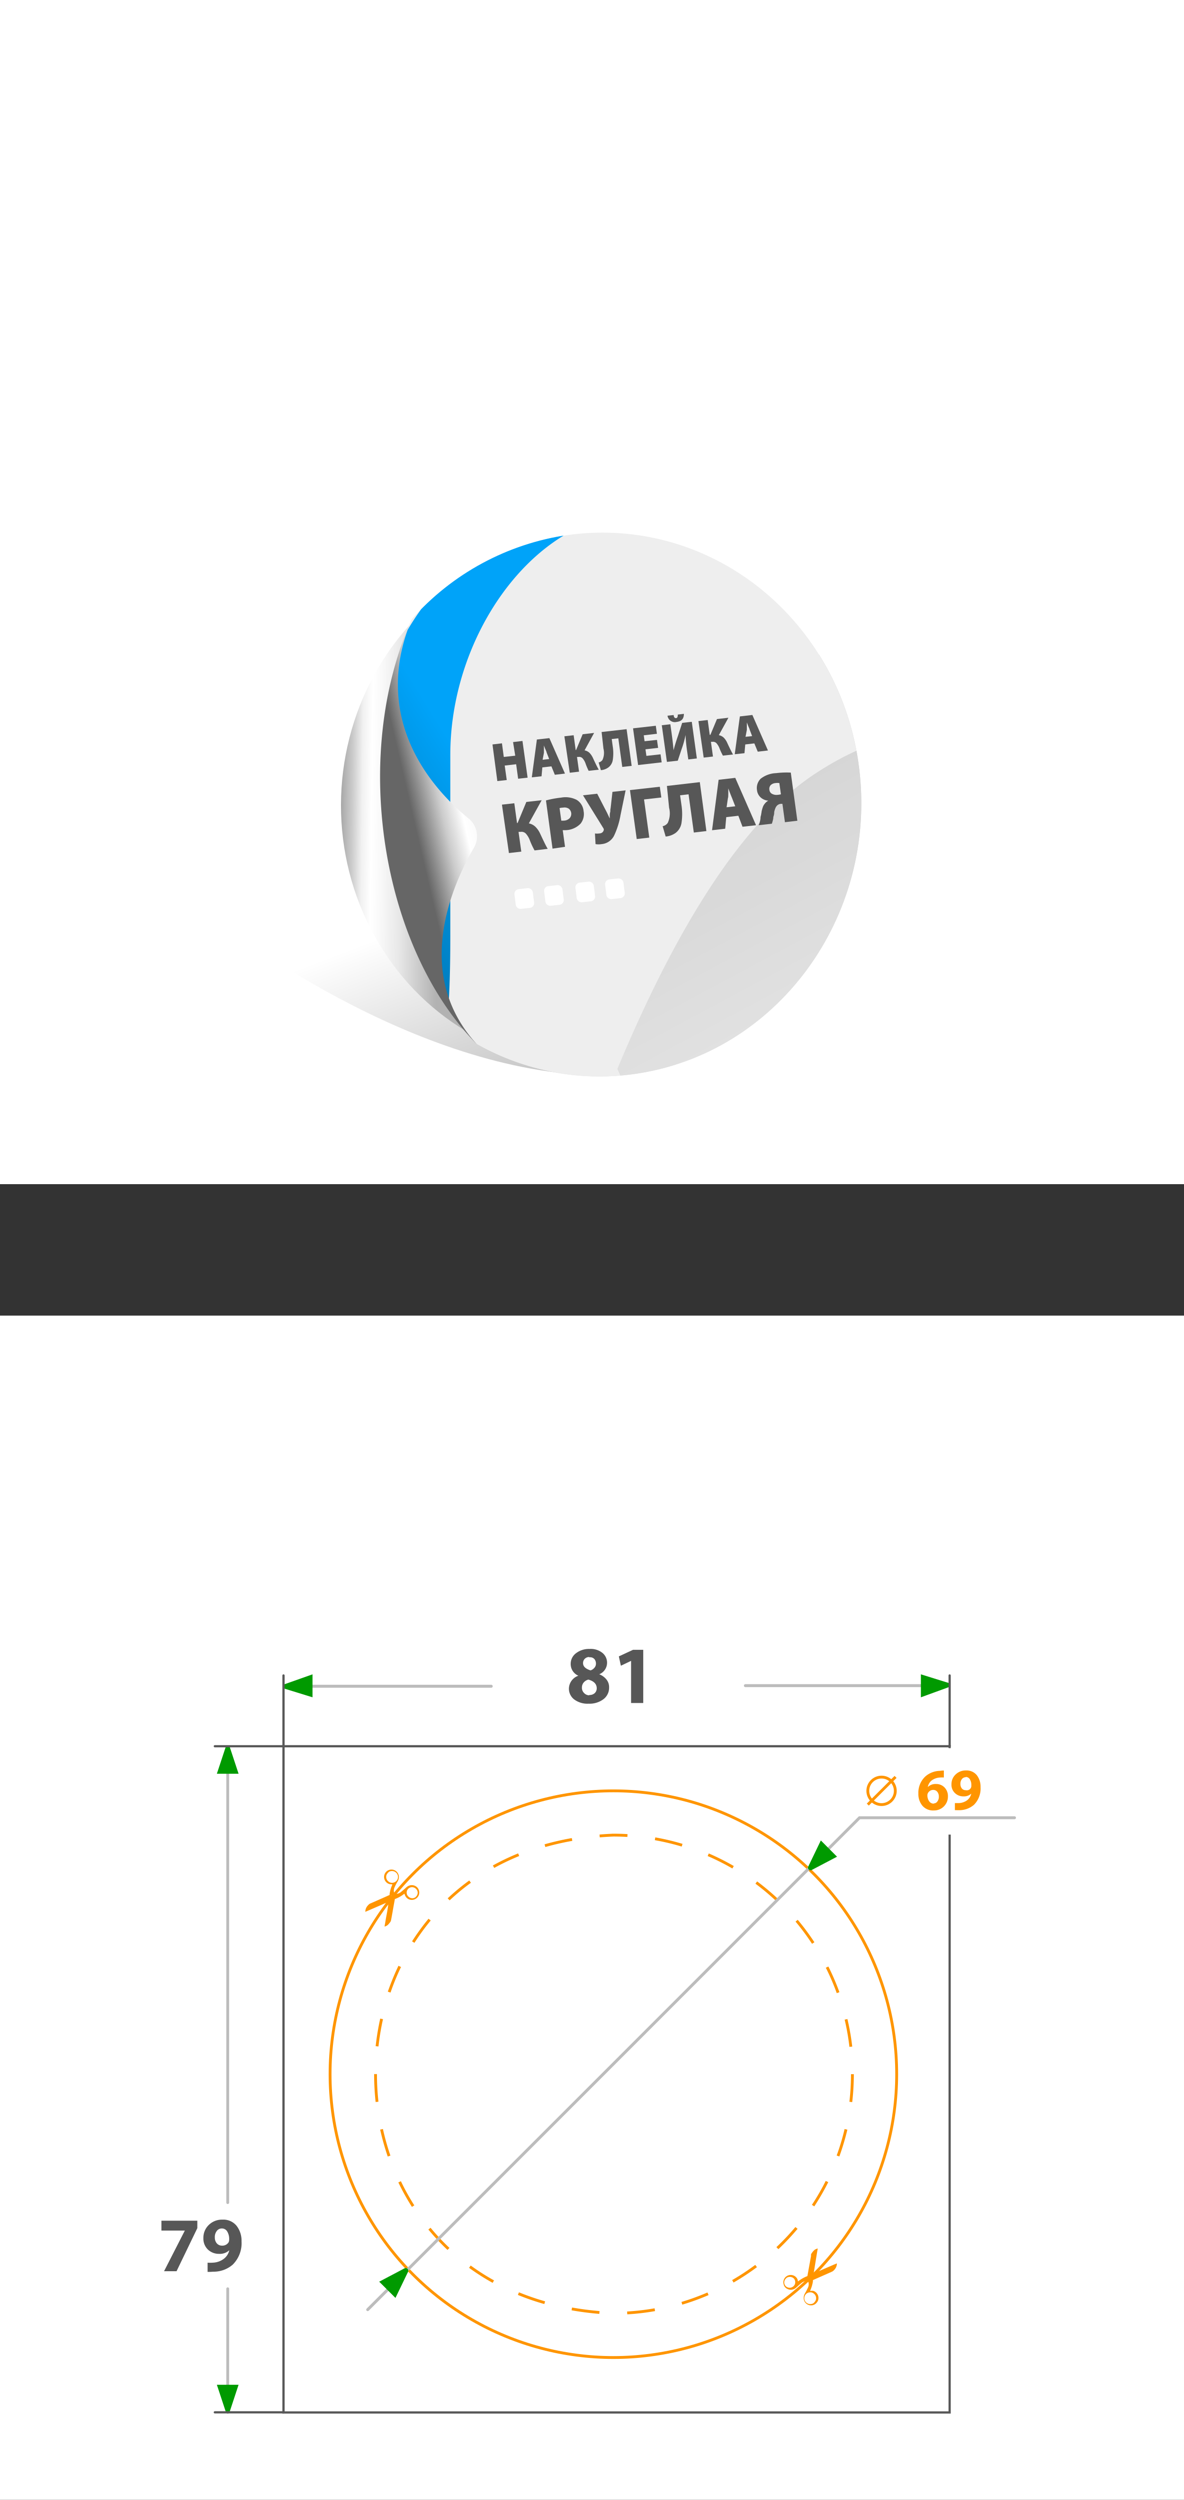 <svg xmlns="http://www.w3.org/2000/svg" xmlns:xlink="http://www.w3.org/1999/xlink" viewBox="0 0 180 379.98"><rect x="0" y="0" width="180" height="379.98" fill="#333333" stroke="none"/><defs><style>.cls-1,.cls-14,.cls-16,.cls-18,.cls-22{fill:none;}.cls-13,.cls-17,.cls-2{fill:#fff;}.cls-3{fill:url(#Безымянный_градиент_115);}.cls-4{fill:url(#linear-gradient);}.cls-5{clip-path:url(#clip-path);}.cls-6{stroke:#fff;stroke-width:0.86px;fill:url(#Безымянный_градиент_44);}.cls-13,.cls-14,.cls-16,.cls-17,.cls-18,.cls-22,.cls-6{stroke-miterlimit:10;}.cls-7{fill:url(#Безымянный_градиент_44-2);}.cls-8{fill:#eee;}.cls-9{fill:url(#Безымянный_градиент_44-3);}.cls-10{fill-rule:evenodd;fill:url(#Безымянный_градиент_8);}.cls-11{fill:#575757;}.cls-12{fill:url(#Безымянный_градиент_187);}.cls-13,.cls-16{stroke:#585858;}.cls-13{stroke-width:0.34px;}.cls-14,.cls-22{stroke:#bcbcbc;}.cls-14,.cls-16,.cls-22{stroke-linecap:round;}.cls-14{stroke-width:0.45px;}.cls-15{fill:#009a00;}.cls-16{stroke-width:0.34px;}.cls-17,.cls-18{stroke:#ff9500;stroke-width:0.43px;}.cls-18{stroke-dasharray:4.23 4.23;}.cls-19{clip-path:url(#clip-path-2);}.cls-20{fill:#ff9500;}.cls-21{clip-path:url(#clip-path-3);}.cls-22{stroke-width:0.43px;}</style><linearGradient id="Безымянный_градиент_115" x1="83.96" y1="132.48" x2="102.04" y2="179.76" gradientUnits="userSpaceOnUse"><stop offset="0" stop-opacity="0"/><stop offset="1" stop-opacity="0.4"/></linearGradient><linearGradient id="linear-gradient" x1="112.94" y1="122.46" x2="-31.8" y2="120.8" gradientTransform="translate(206.14 24.75) rotate(86.37)" gradientUnits="userSpaceOnUse"><stop offset="0.32" stop-color="#b2b2b2"/><stop offset="0.34" stop-color="#cdcdcd"/><stop offset="0.36" stop-color="#e8e8e8"/><stop offset="0.38" stop-color="#f9f9f9"/><stop offset="0.39" stop-color="#fff"/><stop offset="0.4" stop-color="#f1f1f1"/><stop offset="0.41" stop-color="#ccc"/><stop offset="0.43" stop-color="#909090"/><stop offset="0.44" stop-color="#666"/></linearGradient><clipPath id="clip-path"><path class="cls-1" d="M130.62,116.81c2.77,22.63-12.55,43.43-34.22,46.45a37.81,37.81,0,0,1-23.93-4.55c-7.1-7.7-12-18.15-13.89-31.82a63.39,63.39,0,0,1,4-32.74A39.17,39.17,0,0,1,86.37,81.31C108,78.29,127.84,94.18,130.62,116.81Z"/></clipPath><linearGradient id="Безымянный_градиент_44" x1="694.71" y1="50.34" x2="766.19" y2="50.34" gradientTransform="matrix(0.2, 0.98, -0.99, 0.19, -1.63, -601.27)" gradientUnits="userSpaceOnUse"><stop offset="0" stop-opacity="0"/><stop offset="0.86" stop-opacity="0.13"/><stop offset="1" stop-opacity="0.2"/></linearGradient><linearGradient id="Безымянный_градиент_44-2" x1="1287.72" y1="426.93" x2="1510.38" y2="426.93" gradientTransform="matrix(0.95, -0.3, 0.29, 0.96, -1411.76, 175.64)" xlink:href="#Безымянный_градиент_44"/><linearGradient id="Безымянный_градиент_44-3" x1="147.37" y1="180.39" x2="100.42" y2="92.68" gradientTransform="matrix(1, 0, 0, 1, 0, 0)" xlink:href="#Безымянный_градиент_44"/><linearGradient id="Безымянный_градиент_8" x1="65.14" y1="10857.56" x2="31.86" y2="10838.98" gradientTransform="matrix(1.04, -0.11, 0, -1, 19.39, 10984.08)" gradientUnits="userSpaceOnUse"><stop offset="0.3" stop-color="#00a3f9"/><stop offset="1" stop-color="#0070aa"/></linearGradient><linearGradient id="Безымянный_градиент_187" x1="3954.83" y1="2198.53" x2="3926.44" y2="2173.22" gradientTransform="matrix(0.52, -0.98, 0.82, 0.66, -3774.03, 2537.49)" gradientUnits="userSpaceOnUse"><stop offset="0.2" stop-color="#b2b2b2"/><stop offset="0.26" stop-color="#cdcdcd"/><stop offset="0.34" stop-color="#e8e8e8"/><stop offset="0.4" stop-color="#f9f9f9"/><stop offset="0.46" stop-color="#fff"/><stop offset="0.48" stop-color="#f1f1f1"/><stop offset="0.54" stop-color="#ccc"/><stop offset="0.61" stop-color="#909090"/><stop offset="0.66" stop-color="#666"/></linearGradient><clipPath id="clip-path-2"><rect class="cls-1" x="54.41" y="284.76" width="10.98" height="7.86" transform="translate(349.74 342.72) rotate(112.28)"/></clipPath><clipPath id="clip-path-3"><rect class="cls-1" x="117.39" y="342.03" width="10.98" height="7.86" transform="translate(-243.84 328.49) rotate(-67.72)"/></clipPath></defs><g id="Слой_2" data-name="Слой 2"><g id="Слой_1-2" data-name="Слой 1"><rect class="cls-2" width="180" height="180"/><path class="cls-3" d="M118.17,133.83s2.26,29.62-26.6,29.62-58.29-23.34-58.29-23.34V49.86l93.92,55.53Z"/><ellipse class="cls-4" cx="89.88" cy="122.19" rx="39.77" ry="38.04" transform="translate(-37.75 204.16) rotate(-86.37)"/><g class="cls-5"><ellipse class="cls-6" cx="91.38" cy="122.29" rx="37.18" ry="35.57" transform="translate(-36.44 205.75) rotate(-86.37)"/><path class="cls-7" d="M145.33,117.1A47.66,47.66,0,0,0,127.63,101c-19.36-10.33-55.53-7-98.79,3.08v40C87.58,158.3,106.94,186,104.43,199c11.25,2.05,32.88,1.85,39.17-8.5.6-1,1.17-2,1.73-3.05Z"/><ellipse class="cls-8" cx="91.38" cy="122.29" rx="41.34" ry="39.55" transform="translate(-36.44 205.75) rotate(-86.37)"/><path class="cls-9" d="M163.69,113.22c-12.7-4.54-26.79-4.29-40,4.54-11,7.37-20.9,23.31-29.84,44.73A30.46,30.46,0,0,1,95.28,166l14,40.9.31-.06,28.71-10.36c9.46-6.94,18-11.34,25.4-13.8Z"/><path class="cls-10" d="M56,116.13c.6-16.9,11.57-32.69,25-35.66a19.22,19.22,0,0,1,7-.3c-11.13,5.24-19.54,19.68-19.54,34.56v27.42c0,11.77-.54,24.22-6.49,37.35l-22.3,4.94C56.55,164.61,56,150.7,56,119.89Z"/><path class="cls-11" d="M74.87,113.16l1.44-.17.28,2.07,1.74-.19L78,112.8l1.43-.17.78,5.58-1.44.16-.3-2.2-1.74.2.31,2.2-1.43.16Z"/><path class="cls-11" d="M83.83,116.49l-1.38.16L82.33,118l-1.48.16.77-5.75,1.9-.21,2.37,5.39-1.54.18Zm-1.34-1,1-.11-.39-1c0-.11-.12-.31-.23-.59s-.17-.43-.18-.48h0c0,.11,0,.3,0,.56s0,.46,0,.57Z"/><path class="cls-11" d="M85.8,111.92l1.41-.16.31,2.25h.06l1-2.4,1.74-.2-1.45,2.65a1.49,1.49,0,0,1,.75.38,2.86,2.86,0,0,1,.53.79c.41.89.7,1.48.88,1.77l-1.54.17A9.76,9.76,0,0,1,89,116a2.41,2.41,0,0,0-.44-.74.7.7,0,0,0-.61-.2l-.23,0,.31,2.24-1.41.16Z"/><path class="cls-11" d="M91.46,111.27l3.8-.43.77,5.58-1.43.16L94,112.23l-1,.11.16,1.17a6.62,6.62,0,0,1,0,2,1.73,1.73,0,0,1-.68,1.15,2.22,2.22,0,0,1-1.13.41l-.34-1.17a1,1,0,0,0,.58-.38,2.57,2.57,0,0,0,.15-1.73Z"/><path class="cls-11" d="M99.88,112.47l.17,1.21-1.92.22.14,1,2.15-.24.17,1.22-3.58.41-.77-5.58,3.46-.39.17,1.22-2,.23.12.9Z"/><path class="cls-11" d="M100.61,110.24l1.3-.15.19,1.36c.13.93.23,1.79.3,2.59h0q.26-1,.66-2.16l.65-2,1.46-.16.77,5.57-1.3.15-.19-1.33a23.57,23.57,0,0,1-.23-2.39h0a13.48,13.48,0,0,1-.59,2.13l-.59,1.78-1.65.18Zm.87-1.45.94-.1c0,.33.17.49.36.47s.27-.2.26-.54l.93-.11c0,.73-.33,1.14-1.12,1.23A1.12,1.12,0,0,1,101.48,108.79Z"/><path class="cls-11" d="M106.18,109.61l1.41-.16.31,2.25H108l1-2.4,1.74-.2-1.46,2.65a1.49,1.49,0,0,1,.75.38,2.66,2.66,0,0,1,.53.79c.41.89.71,1.48.88,1.77l-1.54.17a9.47,9.47,0,0,1-.53-1.15,2.62,2.62,0,0,0-.45-.74.73.73,0,0,0-.61-.21l-.23,0,.31,2.24-1.41.16Z"/><path class="cls-11" d="M114.68,113l-1.38.16-.12,1.33-1.48.16.78-5.75,1.9-.22,2.37,5.4-1.55.18Zm-1.34-1,1-.11-.38-1c0-.11-.13-.31-.23-.59l-.19-.48h0c0,.11,0,.3,0,.56s0,.46,0,.57Z"/><path class="cls-11" d="M76.31,122.31l1.88-.21.41,3h.09l1.33-3.2,2.33-.26-1.95,3.52a2,2,0,0,1,1,.52,3.56,3.56,0,0,1,.7,1c.55,1.18.94,2,1.17,2.35l-2,.24a11.51,11.51,0,0,1-.72-1.54,3.24,3.24,0,0,0-.59-1,.91.91,0,0,0-.82-.28l-.31,0,.42,3-1.88.22Z"/><path class="cls-11" d="M84,129l-1-7.33a15.16,15.16,0,0,1,2.32-.43,3.69,3.69,0,0,1,2.34.34,2.23,2.23,0,0,1,1.06,1.7,2.35,2.35,0,0,1-.45,1.91,3.28,3.28,0,0,1-2.25,1l-.26,0h-.21l.35,2.53Zm1.07-6.16.26,1.9a3.11,3.11,0,0,0,.43,0,1.28,1.28,0,0,0,.85-.38,1,1,0,0,0-.15-1.44,1.18,1.18,0,0,0-.84-.16A2.89,2.89,0,0,0,85.09,122.83Z"/><path class="cls-11" d="M88.63,120.89l2.16-.24L92,123c.11.2.24.45.39.77s.25.53.31.64h0c0-.06,0-.18,0-.36s0-.36.06-.57,0-.41.07-.62l.28-2.49,2-.23-.77,3.74a12.16,12.16,0,0,1-1,3.18,2.35,2.35,0,0,1-1.87,1.25,2.8,2.8,0,0,1-.93,0l-.09-1.62a2.12,2.12,0,0,0,.62,0c.41,0,.65-.22.72-.52a.38.38,0,0,0-.07-.29Z"/><path class="cls-11" d="M95.77,120.1l4.54-.51.23,1.63-2.63.3.8,5.8-1.91.22Z"/><path class="cls-11" d="M101.39,119.47l5-.58,1,7.44-1.91.22-.8-5.81-1.29.15.22,1.55a9.07,9.07,0,0,1,0,2.63,2.38,2.38,0,0,1-.9,1.54,3.07,3.07,0,0,1-1.51.55l-.46-1.57a1.26,1.26,0,0,0,.78-.51,3.49,3.49,0,0,0,.2-2.3Z"/><path class="cls-11" d="M112.25,124l-1.84.21-.16,1.76-2,.23,1-7.67,2.53-.29,3.16,7.2-2.06.23Zm-1.79-1.29,1.32-.15-.51-1.3c-.07-.15-.17-.42-.31-.78l-.24-.64h0c0,.14,0,.39,0,.75s0,.6-.06.75Z"/><path class="cls-11" d="M117.34,125.21l-2,.23a3.7,3.7,0,0,0,.27-1c0-.1,0-.27.08-.5l.09-.53c0-.12.06-.27.1-.44a4.09,4.09,0,0,1,.16-.46,2.12,2.12,0,0,1,.23-.35,1.71,1.71,0,0,1,.53-.45v0a2,2,0,0,1-1.12-.46,1.75,1.75,0,0,1-.6-1.17,2,2,0,0,1,.55-1.7,4.08,4.08,0,0,1,2.38-.86,12.88,12.88,0,0,1,2.21-.08l1,7.32-1.89.22-.38-2.79-.26,0a.93.93,0,0,0-.62.33,1.34,1.34,0,0,0-.23.43,2.86,2.86,0,0,0-.14.49c0,.14,0,.33-.08.57s-.06.39-.08.48A5,5,0,0,1,117.34,125.21Zm1.38-4.47-.24-1.71a2.21,2.21,0,0,0-.57,0,1.2,1.2,0,0,0-.74.31.83.83,0,0,0-.2.72.76.76,0,0,0,.42.62,1.44,1.44,0,0,0,.84.14A2.87,2.87,0,0,0,118.72,120.74Z"/><path class="cls-2" d="M80.58,138l-1.38.15a.74.74,0,0,1-.8-.68L78.22,136a.73.73,0,0,1,.61-.84L80.2,135a.77.77,0,0,1,.81.68l.18,1.47A.72.72,0,0,1,80.58,138Z"/><path class="cls-2" d="M85.08,137.53l-1.37.15a.75.75,0,0,1-.8-.68l-.18-1.47a.71.71,0,0,1,.61-.83l1.37-.15a.74.74,0,0,1,.8.68l.19,1.47A.73.73,0,0,1,85.08,137.53Z"/><path class="cls-2" d="M89.85,137l-1.37.15a.76.76,0,0,1-.81-.68L87.49,135a.72.72,0,0,1,.61-.83l1.37-.15a.75.75,0,0,1,.81.68l.18,1.46A.73.73,0,0,1,89.85,137Z"/><path class="cls-2" d="M94.36,136.52l-1.38.15a.76.76,0,0,1-.8-.68L92,134.52a.73.73,0,0,1,.61-.84l1.37-.15a.77.77,0,0,1,.81.68l.18,1.47A.73.73,0,0,1,94.36,136.52Z"/></g><path class="cls-12" d="M71.33,124.49a3.47,3.47,0,0,1,.77,4.28c-3.3,5.63-9.51,19.32.49,30.06-14.42-14.47-19.42-43.61-10-64.72C56.05,109.85,66.41,120.52,71.33,124.49Z"/><rect class="cls-2" y="199.98" width="180" height="180"/><rect class="cls-13" x="43.1" y="265.44" width="101.27" height="101.27"/><path class="cls-11" d="M89.61,250.65h0a2.84,2.84,0,0,1,2,.62,1.92,1.92,0,0,1,.68,1.45,1.89,1.89,0,0,1-1.19,1.78v0a2.59,2.59,0,0,1,1.07.76,1.84,1.84,0,0,1,.43,1.24,2.18,2.18,0,0,1-.86,1.79,3.51,3.51,0,0,1-2.25.68,3.35,3.35,0,0,1-2.23-.67,2.06,2.06,0,0,1-.77-1.58,2.11,2.11,0,0,1,1.44-2v0a1.92,1.92,0,0,1-1.17-1.78,2,2,0,0,1,.81-1.64A3.19,3.19,0,0,1,89.61,250.65Zm0,7h0a1.15,1.15,0,0,0,.8-.28,1,1,0,0,0,.31-.73c0-.65-.42-1.1-1.27-1.33a1.34,1.34,0,0,0-.72.45,1.15,1.15,0,0,0-.26.76,1.08,1.08,0,0,0,.3.8A1.1,1.1,0,0,0,89.56,257.7Zm0-5.77h0a.93.93,0,0,0-.71.27.91.91,0,0,0-.26.66c0,.5.38.86,1.14,1.1a1.28,1.28,0,0,0,.57-.38.92.92,0,0,0,.25-.64,1.05,1.05,0,0,0-.25-.72A.89.89,0,0,0,89.55,251.93Z"/><path class="cls-11" d="M95.94,258.87v-6.41h0l-1.55.74-.31-1.42,2.16-1h1.55v8.09Z"/><line class="cls-14" x1="44" y1="256.32" x2="74.68" y2="256.32"/><path class="cls-15" d="M43.3,256l4.21-1.49V258l-4.21-1.3A.41.41,0,0,1,43.3,256Z"/><line class="cls-14" x1="113.32" y1="256.23" x2="143.47" y2="256.23"/><path class="cls-15" d="M144.17,256.48,140,258v-3.49l4.21,1.31A.4.4,0,0,1,144.17,256.48Z"/><line class="cls-16" x1="43.1" y1="265.44" x2="43.1" y2="254.68"/><line class="cls-16" x1="144.37" y1="265.44" x2="144.37" y2="254.68"/><circle class="cls-17" cx="93.25" cy="315.29" r="43.07"/><circle class="cls-2" cx="93.25" cy="315.29" r="36.35"/><path class="cls-18" d="M129.59,315.29a36.34,36.34,0,0,1-36.34,36.35c-48.22-1.91-48.2-70.79,0-72.69a36.34,36.34,0,0,1,36.34,36.34Z"/><g class="cls-19"><path class="cls-20" d="M58.65,291.74c-.06.37-.13.74-.19,1.11v0h0a1.1,1.1,0,0,0,.54-.29,3.65,3.65,0,0,0,.35-.43.58.58,0,0,0,.08-.18,1.55,1.55,0,0,0,.05-.23c.12-.63.23-1.26.34-1.9.07-.36.13-.72.2-1.08,0-.05,0-.08.07-.09l.19-.08a5.12,5.12,0,0,0,1.15-.68l.06-.05v0c0,.05,0,.1.05.15a1.11,1.11,0,0,0,.56.69,1.15,1.15,0,0,0,1.38-.29,1.1,1.1,0,0,0,.22-1,1.08,1.08,0,0,0-.53-.69,1.17,1.17,0,0,0-1.26.08,2.52,2.52,0,0,0-.25.21c-.23.21-.47.42-.72.62a1.24,1.24,0,0,1-.85.27c-.09,0-.12,0-.15-.11a1.16,1.16,0,0,1,0-.78,7.71,7.71,0,0,1,.51-1,1.34,1.34,0,0,0,.18-.52,1.13,1.13,0,0,0-1.87-1,1.22,1.22,0,0,0-.27.37,1.13,1.13,0,0,0,.68,1.54,1.58,1.58,0,0,0,.38.05h.09l0,.06a5.24,5.24,0,0,0-.41,1.4.5.5,0,0,1,0,.12s0,.05-.05.06l-.4.18-2.4,1.06a1.21,1.21,0,0,0-.2.09,1.92,1.92,0,0,0-.29.28,1.38,1.38,0,0,0-.35.93h0l.51-.22,2.84-1.23.16-.07a.22.22,0,0,1,0,.08C59,290,58.8,290.88,58.65,291.74Zm3.44-3.45a.82.82,0,0,1,1.11-1.21.81.81,0,0,1,.09,1.17.74.74,0,0,1-.53.29A.83.83,0,0,1,62.09,288.29Zm-3.36-3.18a.85.85,0,0,1,.21-.38.7.7,0,0,1,.5-.31.93.93,0,0,1,.61.11.89.89,0,0,1-.33,1.66.82.82,0,0,1-.65-.18A.88.88,0,0,1,58.73,285.11Zm.76,3.09a.2.2,0,1,1,.32.24.22.22,0,0,1-.3,0A.22.22,0,0,1,59.49,288.2Z"/></g><g class="cls-21"><path class="cls-20" d="M124.13,342.91c.06-.37.12-.74.19-1.11v0h-.06a1.15,1.15,0,0,0-.53.29,2.94,2.94,0,0,0-.35.44.38.38,0,0,0-.08.17,1.06,1.06,0,0,0,0,.23c-.12.64-.23,1.27-.35,1.91-.06.36-.13.72-.19,1.08a.11.11,0,0,1-.08.09l-.18.07a5.57,5.57,0,0,0-1.15.69l-.06,0h0s0-.1,0-.15a1.09,1.09,0,0,0-.57-.69,1.13,1.13,0,0,0-1.37.28,1.11,1.11,0,0,0-.22,1,1,1,0,0,0,.53.7,1.17,1.17,0,0,0,1.26-.08c.09-.06.16-.14.25-.21a8.42,8.42,0,0,1,.72-.62,1.29,1.29,0,0,1,.84-.28c.1,0,.13,0,.15.12a1.16,1.16,0,0,1,0,.78,10,10,0,0,1-.51,1,1.34,1.34,0,0,0-.18.52,1.12,1.12,0,0,0,.61,1.17,1.1,1.1,0,0,0,1.26-.18,1.61,1.61,0,0,0,.27-.36,1.13,1.13,0,0,0-.68-1.54,1.24,1.24,0,0,0-.38,0h-.09l0-.07a5.24,5.24,0,0,0,.41-1.4.5.5,0,0,1,0-.12.06.06,0,0,1,0-.05l.4-.18,2.4-1.06.2-.1a1.48,1.48,0,0,0,.29-.27,1.4,1.4,0,0,0,.35-.93h0l-.51.21-2.85,1.24-.16.07a.25.25,0,0,0,0-.08Zm-3.44,3.44a.84.84,0,0,1,0,1.11.85.85,0,0,1-1.17.11.81.81,0,0,1-.08-1.17.71.71,0,0,1,.53-.29A.85.85,0,0,1,120.69,346.35Zm3.36,3.19a.91.91,0,0,1-.21.38.69.69,0,0,1-.5.3.87.87,0,0,1-.61-.1.89.89,0,0,1-.37-1.15.86.86,0,0,1,.7-.51.81.81,0,0,1,.65.17A.89.89,0,0,1,124.05,349.54Zm-.77-3.09a.19.19,0,0,1-.27,0,.21.21,0,0,1,0-.29.23.23,0,0,1,.29,0A.23.23,0,0,1,123.28,346.45Z"/></g><rect class="cls-2" x="130.67" y="265.73" width="23.56" height="13.14"/><path class="cls-20" d="M143.49,269.13v1.06a5,5,0,0,0-.53,0,2.33,2.33,0,0,0-1.32.45,1.63,1.63,0,0,0-.59,1h0a1.68,1.68,0,0,1,1.25-.46,1.74,1.74,0,0,1,1.28.51,1.88,1.88,0,0,1,.53,1.4,2.1,2.1,0,0,1-2.16,2.11,2.11,2.11,0,0,1-1.72-.72,2.72,2.72,0,0,1-.61-1.83,3.36,3.36,0,0,1,1.05-2.61,3.45,3.45,0,0,1,2.25-.86A3.35,3.35,0,0,1,143.49,269.13Zm-1.54,5h0a.66.66,0,0,0,.56-.3,1.16,1.16,0,0,0,.22-.74,1.13,1.13,0,0,0-.23-.72.77.77,0,0,0-.64-.29.84.84,0,0,0-.49.15.88.88,0,0,0-.32.37.76.76,0,0,0-.06.35,1.52,1.52,0,0,0,.26.84A.81.81,0,0,0,142,274.16Z"/><path class="cls-20" d="M145.17,275.15v-1.07h.59a2.25,2.25,0,0,0,1.17-.36,1.71,1.71,0,0,0,.73-1.08h0a1.63,1.63,0,0,1-1.19.42,1.81,1.81,0,0,1-1.29-.5,1.72,1.72,0,0,1-.53-1.33,2,2,0,0,1,.62-1.49,2.19,2.19,0,0,1,1.59-.62,2,2,0,0,1,1.64.72,2.82,2.82,0,0,1,.57,1.81,3.49,3.49,0,0,1-1,2.69,3.4,3.4,0,0,1-2.25.82C145.62,275.16,145.41,275.16,145.17,275.15Zm1.64-5h0a.72.72,0,0,0-.58.29,1.14,1.14,0,0,0-.22.74,1.07,1.07,0,0,0,.21.67.75.75,0,0,0,.62.27.68.68,0,0,0,.83-.73,1.64,1.64,0,0,0-.2-.88A.71.71,0,0,0,146.81,270.11Z"/><circle class="cls-17" cx="134.02" cy="272.22" r="2.09"/><line class="cls-17" x1="131.93" y1="274.31" x2="136.15" y2="270.1"/><polyline class="cls-14" points="55.9 351.08 130.67 276.31 154.23 276.31"/><path class="cls-15" d="M62.05,345.3l-1.93,4-2.47-2.47,3.91-2.06A.41.41,0,0,1,62.05,345.3Z"/><path class="cls-15" d="M122.86,283.76l1.93-4,2.46,2.47-3.9,2.05A.4.4,0,0,1,122.86,283.76Z"/><line class="cls-22" x1="34.62" y1="265.62" x2="34.62" y2="334.81"/><line class="cls-22" x1="34.62" y1="347.91" x2="34.62" y2="366.69"/><path class="cls-15" d="M34.29,366.5l-1.32-4h3.3l-1.32,4A.38.38,0,0,1,34.29,366.5Z"/><line class="cls-16" x1="32.66" y1="366.69" x2="43.1" y2="366.69"/><path class="cls-15" d="M34.29,265.62l-1.32,4h3.3l-1.32-4A.39.39,0,0,0,34.29,265.62Z"/><line class="cls-16" x1="32.66" y1="265.44" x2="43.1" y2="265.44"/><path class="cls-11" d="M24.54,337.56H30v1.13l-3.16,6.55h-1.9l3.16-6.18v0H24.54Z"/><path class="cls-11" d="M31.56,345.34v-1.4a4.89,4.89,0,0,0,.78,0,2.91,2.91,0,0,0,1.52-.47,2.25,2.25,0,0,0,1-1.42h0a2.1,2.1,0,0,1-1.55.55,2.41,2.41,0,0,1-1.7-.65,2.3,2.3,0,0,1-.69-1.74,2.67,2.67,0,0,1,.82-2,2.84,2.84,0,0,1,2.07-.81,2.59,2.59,0,0,1,2.16.94,3.69,3.69,0,0,1,.75,2.37,4.58,4.58,0,0,1-1.34,3.53,4.42,4.42,0,0,1-3,1.07A5.45,5.45,0,0,1,31.56,345.34Zm2.15-6.6h0a.93.93,0,0,0-.75.38,1.48,1.48,0,0,0-.3,1,1.32,1.32,0,0,0,.29.87,1,1,0,0,0,.8.36,1.11,1.11,0,0,0,1-.5,1,1,0,0,0,.09-.46,2.14,2.14,0,0,0-.27-1.14A.93.93,0,0,0,33.71,338.74Z"/></g></g></svg>